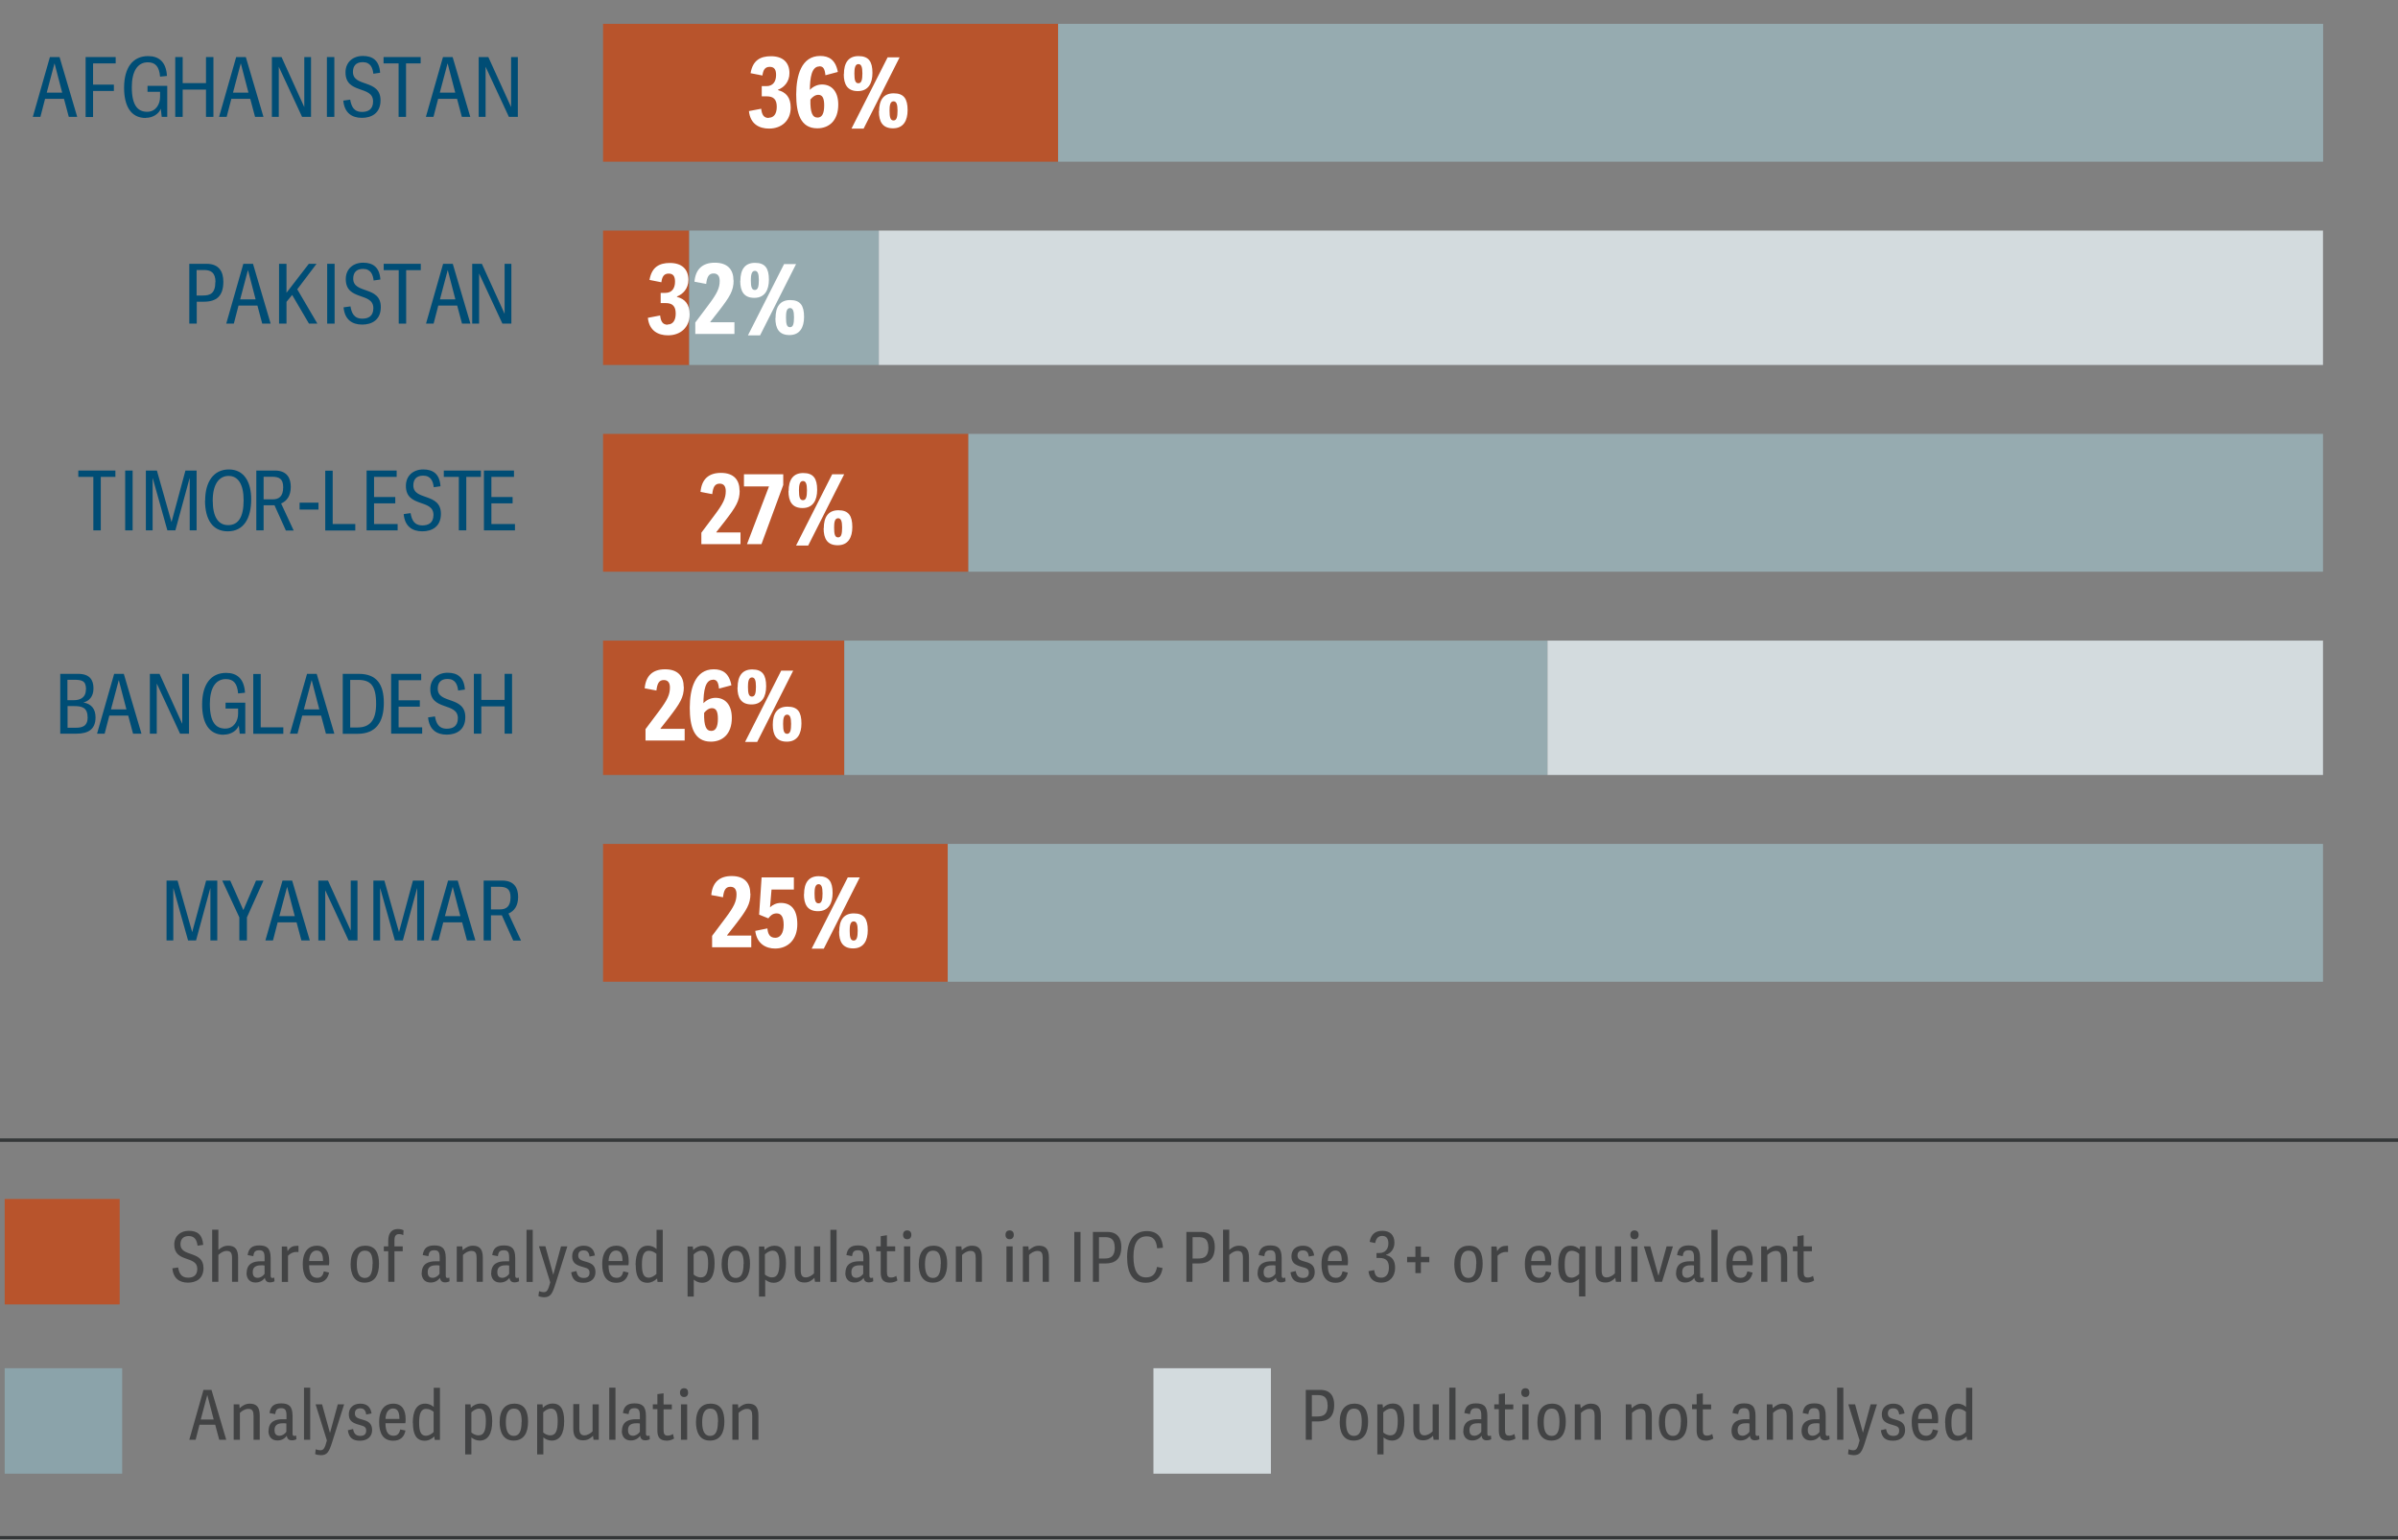 <?xml version="1.0" encoding="UTF-8"?><svg id="Layer_1" data-name="Layer 1" xmlns="http://www.w3.org/2000/svg" xmlns:xlink="http://www.w3.org/1999/xlink" viewBox="0 0 173.93 111.7"><rect x="0" y="0" width="173.93" height="111.7" fill="#808080" stroke="none"/><defs><style>.cls-1, .cls-2 {
        fill: none;
      }

      .cls-3 {
        fill: #96abb0;
      }

      .cls-4 {
        fill: #595a5a;
      }

      .cls-5 {
        fill: #004d75;
      }

      .cls-6 {
        fill: #d3dbde;
      }

      .cls-7 {
        isolation: isolate;
      }

      .cls-8 {
        clip-path: url(#clippath-11);
      }

      .cls-9 {
        clip-path: url(#clippath-10);
      }

      .cls-10 {
        fill: #b8542c;
      }

      .cls-11 {
        clip-path: url(#clippath-1);
      }

      .cls-12 {
        clip-path: url(#clippath-3);
      }

      .cls-13 {
        clip-path: url(#clippath-4);
      }

      .cls-14 {
        clip-path: url(#clippath-2);
      }

      .cls-15 {
        clip-path: url(#clippath-7);
      }

      .cls-16 {
        clip-path: url(#clippath-6);
      }

      .cls-17 {
        clip-path: url(#clippath-9);
      }

      .cls-18 {
        clip-path: url(#clippath-8);
      }

      .cls-19 {
        clip-path: url(#clippath-5);
      }

      .cls-20 {
        fill: #8ba3aa;
      }

      .cls-21 {
        fill: #fff;
      }

      .cls-2 {
        stroke: #343738;
        stroke-width: .25px;
      }

      .cls-22 {
        fill: #424344;
      }

      .cls-23 {
        clip-path: url(#clippath);
      }</style><clipPath id="clippath"><rect class="cls-1" x=".33" y="1.24" width="168.42" height="72.31"/></clipPath><clipPath id="clippath-1"><rect class="cls-1" x="14.24" y="75.73" width="84.5" height="11"/></clipPath><clipPath id="clippath-2"><rect class="cls-1" x="15.99" y="63.23" width="82.5" height="6"/></clipPath><clipPath id="clippath-3"><rect class="cls-1" x="10.99" y="48.48" width="83" height="6"/></clipPath><clipPath id="clippath-4"><rect class="cls-1" x="11.49" y="18.23" width="82.5" height="7.25"/></clipPath><clipPath id="clippath-5"><rect class="cls-1" x=".33" y="1.24" width="168.42" height="72.31"/></clipPath><clipPath id="clippath-6"><rect class="cls-1" x=".33" y="1.24" width="168.42" height="72.31"/></clipPath><clipPath id="clippath-7"><rect class="cls-1" x=".33" y="1.24" width="168.42" height="72.31"/></clipPath><clipPath id="clippath-8"><rect class="cls-1" x=".33" y="1.24" width="168.42" height="72.31"/></clipPath><clipPath id="clippath-9"><rect class="cls-1" x=".33" y="1.24" width="168.42" height="72.31"/></clipPath><clipPath id="clippath-10"><rect class="cls-1" x=".33" y="1.24" width="168.42" height="72.31"/></clipPath><clipPath id="clippath-11"><rect class="cls-1" x=".33" y="1.24" width="168.42" height="72.31"/></clipPath></defs><line class="cls-2" y1="111.57" x2="173.93" y2="111.57"/><line class="cls-2" y1="82.72" x2="173.93" y2="82.72"/><rect class="cls-10" x=".34" y="86.99" width="8.34" height="7.65"/><path class="cls-22" d="M13.09,90.28c0,.95,1.67.42,1.67,1.72,0,.79-.55,1.06-1.13,1.06-.62,0-1.06-.31-1.13-1.04l.42-.06c.07.39.21.74.72.74.35,0,.67-.14.67-.64,0-.99-1.67-.42-1.67-1.76,0-.62.45-1,1.05-1s.99.25,1.05,1.02l-.41.06c-.05-.35-.17-.7-.64-.7-.43,0-.6.26-.6.6h0ZM16.83,93v-1.73c0-.39-.12-.51-.39-.51-.23,0-.43.13-.6.29v1.95h-.45v-3.78h.45v1.47h0c.18-.17.41-.31.71-.31.53,0,.72.3.72.86v1.76h-.45.01ZM17.89,92.37c0-.72.53-.86,1.01-.86h.29v-.28c0-.4-.11-.52-.39-.52-.31,0-.39.14-.43.43l-.41-.08c.07-.48.31-.7.84-.7s.83.18.83.9v1.26c0,.14.02.2.13.2.04,0,.08,0,.13-.03l.02.27c-.09.05-.21.08-.33.08-.21,0-.34-.11-.37-.33-.15.21-.38.34-.67.34-.56,0-.66-.44-.66-.7h0v.02ZM19.19,92.43v-.61s-.11-.02-.18-.02c-.29,0-.68.03-.68.49,0,.23.08.42.36.42.21,0,.4-.14.5-.29h0ZM21.52,90.83c-.25,0-.48.11-.63.28v1.9h-.45v-2.57h.38l.04.34h0c.18-.31.39-.39.67-.39h.12v.45h-.14.01,0ZM21.96,91.72c0-.98.47-1.34,1.02-1.34.66,0,.9.48.9,1.12,0,.1,0,.2-.02.3h-1.44c.01.66.22.91.59.91.3,0,.42-.19.48-.47l.38.09c-.1.47-.38.74-.89.74-.76,0-1.02-.58-1.02-1.35ZM22.97,90.73c-.3,0-.53.25-.55.76h1.01c0-.45-.1-.76-.47-.76,0,0,.01,0,0,0ZM25.43,91.73c0-.93.43-1.35,1.06-1.35.78,0,1,.58,1,1.31s-.25,1.37-1.05,1.37-1.01-.7-1.01-1.34h0ZM27.03,91.7c0-.62-.13-.96-.56-.96-.48,0-.59.47-.59.99,0,.66.19.99.58.99s.56-.34.56-1.02h.01ZM28.94,89.54c-.2,0-.33.1-.33.45v.44h.6v.35h-.6v2.22h-.45v-2.22h-.32v-.35h.32v-.41c0-.57.26-.85.7-.85.19,0,.34.05.41.09l-.02.35c-.09-.04-.18-.07-.31-.07h0ZM30.59,92.37c0-.72.53-.86,1.01-.86h.29v-.28c0-.4-.11-.52-.39-.52-.31,0-.39.14-.43.43l-.41-.08c.07-.48.31-.7.84-.7s.83.18.83.9v1.26c0,.14.02.2.13.2.04,0,.08,0,.13-.03l.02.27c-.09.05-.21.08-.33.08-.21,0-.34-.11-.37-.33-.15.21-.38.34-.67.34-.56,0-.66-.44-.66-.7h.01v.02ZM31.88,92.43v-.61s-.11-.02-.18-.02c-.29,0-.68.03-.68.49,0,.23.08.42.36.42.21,0,.4-.14.5-.29h0ZM33.53,90.43l.03.28h0c.21-.19.44-.33.73-.33.46,0,.73.21.73.86v1.76h-.45v-1.73c0-.32-.07-.51-.37-.51-.26,0-.46.14-.62.29v1.95h-.45v-2.57s.4,0,.4,0ZM35.63,92.37c0-.72.53-.86,1.01-.86h.29v-.28c0-.4-.11-.52-.39-.52-.31,0-.39.14-.43.43l-.41-.08c.07-.48.31-.7.84-.7s.83.18.83.9v1.26c0,.14.02.2.13.2.04,0,.08,0,.13-.03l.02.27c-.09.05-.21.08-.33.08-.21,0-.34-.11-.37-.33-.15.21-.38.34-.67.34-.56,0-.66-.44-.66-.7h0v.02ZM36.93,92.43v-.61s-.11-.02-.18-.02c-.29,0-.68.03-.68.49,0,.23.08.42.36.42.21,0,.4-.14.5-.29h0ZM38.64,89.23v3.78h-.45v-3.78h.45ZM39.56,90.43l.57,2.06h0l.56-2.06h.46l-.88,2.78c-.21.66-.35.91-.81.91-.12,0-.33-.04-.41-.09l.05-.35c.09.03.22.07.34.07.23,0,.32-.14.47-.71l-.82-2.62h.47,0ZM43.15,91.09l-.39.08c-.04-.31-.16-.45-.43-.45-.29,0-.39.16-.39.38,0,.64,1.25.19,1.25,1.2,0,.47-.34.77-.88.77s-.81-.23-.88-.76l.38-.09c.05.28.16.5.53.5.24,0,.42-.1.42-.38,0-.25-.12-.32-.46-.41-.52-.14-.8-.3-.8-.78,0-.51.36-.77.83-.77.5,0,.75.26.82.71h0ZM43.68,91.72c0-.98.47-1.34,1.02-1.34.66,0,.9.48.9,1.12,0,.1,0,.2-.02.3h-1.44c0,.66.22.91.59.91.3,0,.42-.19.48-.47l.38.09c-.1.47-.38.74-.89.74-.76,0-1.02-.58-1.02-1.35ZM44.69,90.73c-.3,0-.53.25-.55.76h1.01c0-.45-.1-.76-.47-.76h.01ZM46.1,91.78c0-.89.3-1.4.89-1.4.31,0,.5.13.63.24v-1.39h.45v3.78h-.38l-.03-.25h0c-.19.18-.43.31-.69.31-.64,0-.86-.5-.86-1.29h0ZM47.61,92.43v-1.46c-.15-.12-.32-.22-.54-.22-.42,0-.51.43-.51,1.01,0,.68.15.94.5.94.19,0,.4-.13.55-.27h0ZM50.25,90.43l.03.26c.2-.2.45-.31.71-.31.56,0,.84.4.84,1.28,0,.93-.32,1.41-.91,1.41-.25,0-.45-.11-.6-.23v1.23h-.45v-3.63h.39,0ZM50.83,92.68c.4,0,.53-.36.53-1.04,0-.57-.12-.9-.49-.9-.24,0-.44.16-.56.27v1.46c.09.08.27.21.52.21h0ZM52.34,91.73c0-.93.43-1.35,1.06-1.35.78,0,1,.58,1,1.31s-.25,1.37-1.05,1.37-1.01-.7-1.01-1.34h0ZM53.94,91.7c0-.62-.13-.96-.56-.96-.48,0-.59.47-.59.99,0,.66.19.99.58.99s.56-.34.56-1.02h0ZM55.43,90.43l.03.26c.2-.2.45-.31.71-.31.56,0,.84.4.84,1.28,0,.93-.32,1.41-.91,1.41-.25,0-.45-.11-.6-.23v1.23h-.45v-3.63h.39,0ZM56,92.68c.4,0,.53-.36.53-1.04,0-.57-.12-.9-.49-.9-.24,0-.44.16-.56.27v1.46c.09.08.27.21.52.21h0ZM58.08,90.43v1.76c0,.35.12.49.36.49s.46-.15.6-.29v-1.96h.45v2.57h-.38l-.04-.29h0c-.19.19-.38.34-.72.34-.5,0-.71-.28-.71-.85v-1.78h.45,0ZM60.68,89.23v3.78h-.45v-3.78h.45ZM61.32,92.37c0-.72.53-.86,1.01-.86h.29v-.28c0-.4-.11-.52-.39-.52-.31,0-.39.14-.43.43l-.41-.08c.07-.48.31-.7.84-.7s.83.18.83.9v1.26c0,.14.02.2.13.2.04,0,.08,0,.13-.03l.02.27c-.09.05-.21.08-.33.08-.21,0-.34-.11-.37-.33-.15.21-.38.34-.67.34-.56,0-.66-.44-.66-.7h0v.02ZM62.61,92.43v-.61s-.11-.02-.18-.02c-.29,0-.68.03-.68.49,0,.23.08.42.36.42.21,0,.4-.14.5-.29h0ZM64.53,93.06c-.44,0-.65-.22-.65-.73v-1.55h-.33v-.35h.33v-.74l.45-.07v.81h.6v.35h-.6v1.5c0,.27.06.41.3.41.15,0,.29-.05.38-.12l.08.33c-.11.09-.33.16-.56.16ZM65.5,89.59c0-.2.11-.32.3-.32s.3.12.3.32-.11.32-.3.32-.3-.12-.3-.32ZM66.02,90.43v2.57h-.45v-2.57h.45ZM66.64,91.73c0-.93.43-1.35,1.06-1.35.78,0,1,.58,1,1.31s-.25,1.37-1.05,1.37-1.01-.7-1.01-1.34h0ZM68.24,91.7c0-.62-.13-.96-.56-.96-.48,0-.59.47-.59.99,0,.66.19.99.58.99s.56-.34.56-1.02h0ZM69.73,90.43l.03.28h0c.21-.19.44-.33.73-.33.46,0,.73.21.73.86v1.76h-.45v-1.73c0-.32-.07-.51-.37-.51-.26,0-.46.14-.62.29v1.95h-.45v-2.57s.4,0,.4,0ZM72.93,89.59c0-.2.11-.32.3-.32s.3.12.3.32-.11.32-.3.32-.3-.12-.3-.32ZM73.45,90.43v2.57h-.45v-2.57h.45ZM74.59,90.43l.03.28h0c.21-.19.44-.33.73-.33.46,0,.73.21.73.86v1.76h-.45v-1.73c0-.32-.07-.51-.37-.51-.26,0-.46.14-.62.29v1.95h-.45v-2.57s.4,0,.4,0ZM77.92,93v-3.62h.45v3.62h-.45ZM79.27,93v-3.62h1.04c.78,0,1.02.51,1.02,1.08,0,.88-.43,1.21-1.18,1.21h-.44v1.33h-.45.01ZM80.85,90.49c0-.58-.29-.73-.69-.73h-.45v1.55h.4c.42,0,.75-.12.75-.82h-.01ZM81.75,91.2c0-1.36.65-1.88,1.43-1.88.92,0,1.14.65,1.17,1.21l-.42.04c-.06-.57-.27-.87-.75-.87-.6,0-.97.43-.97,1.47s.32,1.51.91,1.51c.47,0,.71-.25.8-.76l.4.08c-.11.8-.68,1.07-1.22,1.07-.97,0-1.35-.73-1.35-1.87h0ZM86.05,93v-3.62h1.04c.78,0,1.02.51,1.02,1.08,0,.88-.43,1.21-1.18,1.21h-.44v1.33h-.45.01ZM87.64,90.49c0-.58-.29-.73-.69-.73h-.45v1.55h.4c.42,0,.75-.12.75-.82h-.01ZM90.15,93v-1.73c0-.39-.12-.51-.39-.51-.23,0-.43.13-.6.29v1.95h-.45v-3.78h.45v1.47h0c.18-.17.41-.31.71-.31.53,0,.72.3.72.86v1.76h-.45,0ZM91.22,92.37c0-.72.53-.86,1.01-.86h.29v-.28c0-.4-.11-.52-.39-.52-.31,0-.39.14-.43.43l-.41-.08c.07-.48.31-.7.84-.7s.83.18.83.9v1.26c0,.14.02.2.13.2.04,0,.08,0,.13-.03l.02.27c-.09.05-.21.08-.33.08-.21,0-.34-.11-.37-.33-.15.21-.38.34-.67.34-.56,0-.66-.44-.66-.7h0v.02ZM92.51,92.43v-.61s-.11-.02-.18-.02c-.29,0-.68.03-.68.49,0,.23.08.42.36.42.21,0,.4-.14.5-.29h0ZM95.32,91.09l-.39.08c-.04-.31-.16-.45-.43-.45-.29,0-.39.16-.39.38,0,.64,1.25.19,1.25,1.2,0,.47-.34.77-.88.77s-.81-.23-.88-.76l.38-.09c.05.28.16.5.53.5.24,0,.42-.1.42-.38,0-.25-.12-.32-.46-.41-.52-.14-.8-.3-.8-.78,0-.51.36-.77.83-.77.5,0,.75.26.82.71h0ZM95.85,91.72c0-.98.47-1.34,1.02-1.34.66,0,.9.48.9,1.12,0,.1,0,.2-.02.3h-1.44c0,.66.22.91.59.91.3,0,.42-.19.48-.47l.38.09c-.1.47-.38.74-.89.74-.76,0-1.02-.58-1.02-1.35h0ZM96.86,90.73c-.3,0-.53.25-.55.76h1.01c0-.45-.1-.76-.47-.76h.01ZM100.19,92.7c.3,0,.55-.22.55-.73s-.24-.7-.68-.7h-.22v-.36h.21c.41,0,.65-.28.65-.69,0-.32-.11-.55-.45-.55s-.46.27-.51.52l-.4-.09c.11-.6.46-.8.93-.8.53,0,.87.29.87.86,0,.48-.28.78-.61.88v.02c.4.09.66.36.66.92,0,.65-.4,1.08-1,1.08-.49,0-.87-.23-.93-.83l.41-.08c.05.32.13.55.52.55h0ZM102.66,91.58h-.6v-.39h.6v-.75h.4v.75h.61v.39h-.61v.79h-.4v-.79ZM105.48,91.73c0-.93.43-1.35,1.06-1.35.78,0,1,.58,1,1.31s-.25,1.37-1.05,1.37-1.01-.7-1.01-1.34h0ZM107.08,91.7c0-.62-.13-.96-.56-.96-.48,0-.59.47-.59.99,0,.66.19.99.58.99s.56-.34.56-1.02h0ZM109.25,90.83c-.25,0-.48.11-.63.28v1.9h-.45v-2.57h.38l.04.34h0c.18-.31.39-.39.67-.39h.12v.45h-.14.01,0ZM110.6,91.72c0-.98.47-1.34,1.02-1.34.66,0,.9.48.9,1.12,0,.1,0,.2-.02.3h-1.44c0,.66.22.91.59.91.3,0,.42-.19.48-.47l.38.09c-.1.47-.38.74-.89.74-.76,0-1.02-.58-1.02-1.35h0ZM111.61,90.73c-.3,0-.53.25-.55.76h1.01c0-.45-.1-.76-.47-.76h.01ZM114.53,94.07v-1.28c-.17.16-.38.28-.66.28-.72,0-.85-.65-.85-1.31,0-.79.25-1.38.88-1.38.31,0,.5.11.66.26l.05-.21h.38v3.63h-.46ZM114,90.75c-.43,0-.51.46-.51,1.01,0,.59.1.94.5.94.22,0,.43-.15.55-.27v-1.46c-.11-.09-.27-.22-.54-.22h0ZM116.17,90.43v1.76c0,.35.12.49.36.49s.46-.15.6-.29v-1.96h.45v2.57h-.38l-.04-.29h0c-.19.19-.38.34-.72.34-.5,0-.71-.28-.71-.85v-1.78h.45,0ZM118.25,89.59c0-.2.11-.32.3-.32s.3.12.3.32-.11.32-.3.32-.3-.12-.3-.32ZM118.77,90.43v2.57h-.45v-2.57h.45ZM119.7,90.43l.58,2.1h.02l.58-2.1h.46l-.79,2.57h-.51l-.81-2.57h.48-.01ZM121.57,92.37c0-.72.53-.86,1.01-.86h.29v-.28c0-.4-.11-.52-.39-.52-.31,0-.39.14-.43.43l-.41-.08c.07-.48.31-.7.84-.7s.83.18.83.9v1.26c0,.14.02.2.13.2.04,0,.08,0,.13-.03l.02.27c-.09.05-.21.08-.33.08-.21,0-.34-.11-.37-.33-.15.21-.38.34-.67.34-.56,0-.66-.44-.66-.7h0v.02ZM122.87,92.43v-.61s-.11-.02-.18-.02c-.29,0-.68.03-.68.49,0,.23.08.42.36.42.21,0,.4-.14.5-.29h0ZM124.58,89.23v3.78h-.45v-3.78h.45ZM125.21,91.72c0-.98.47-1.34,1.02-1.34.66,0,.9.48.9,1.12,0,.1,0,.2-.02.3h-1.44c0,.66.22.91.59.91.3,0,.42-.19.48-.47l.38.09c-.1.47-.38.74-.89.74-.76,0-1.02-.58-1.02-1.35h0ZM126.22,90.73c-.3,0-.53.25-.55.76h1.01c0-.45-.1-.76-.47-.76h.01ZM128.14,90.43l.03.28h0c.21-.19.44-.33.73-.33.46,0,.73.21.73.86v1.76h-.45v-1.73c0-.32-.07-.51-.37-.51-.26,0-.46.14-.62.29v1.95h-.45v-2.57s.4,0,.4,0ZM131.02,93.06c-.44,0-.65-.22-.65-.73v-1.55h-.33v-.35h.33v-.74l.45-.07v.81h.6v.35h-.6v1.5c0,.27.06.41.3.41.15,0,.29-.05.38-.12l.08.33c-.11.09-.33.16-.56.16h0Z"/><g class="cls-7"><g class="cls-7"><path class="cls-22" d="M94.71,104.46v-3.62h1.04c.78,0,1.02.5,1.02,1.08,0,.88-.42,1.21-1.18,1.21h-.44v1.33h-.45.01ZM96.29,101.95c0-.58-.29-.73-.69-.73h-.45v1.55h.4c.42,0,.75-.12.75-.82h-.01Z"/></g><g class="cls-7"><path class="cls-22" d="M97.17,103.19c0-.93.43-1.35,1.06-1.35.78,0,1,.58,1,1.31s-.25,1.37-1.05,1.37-1.01-.7-1.01-1.34h0ZM98.77,103.16c0-.62-.13-.96-.56-.96-.48,0-.58.47-.58.99,0,.66.18.99.58.99s.56-.34.56-1.02Z"/><path class="cls-22" d="M100.28,101.89l.03.25c.2-.2.45-.31.71-.31.56,0,.84.4.84,1.28,0,.93-.32,1.41-.91,1.41-.25,0-.45-.11-.6-.23v1.23h-.45v-3.63h.39,0ZM100.85,104.14c.4,0,.53-.36.53-1.04,0-.57-.11-.9-.49-.9-.24,0-.44.16-.56.27v1.46c.09.08.27.21.52.21h0Z"/><path class="cls-22" d="M102.95,101.89v1.76c0,.34.12.49.36.49s.46-.15.6-.29v-1.96h.45v2.57h-.38l-.04-.29h0c-.19.19-.38.33-.72.33-.5,0-.71-.28-.71-.85v-1.78h.45v.02Z"/><path class="cls-22" d="M105.57,100.68v3.78h-.45v-3.78h.45Z"/></g><g class="cls-7"><path class="cls-22" d="M106.14,103.83c0-.72.53-.86,1.01-.86h.29v-.28c0-.4-.11-.52-.39-.52-.31,0-.39.14-.43.43l-.41-.08c.07-.48.31-.7.84-.7s.83.18.83.9v1.26c0,.14.02.2.13.2.04,0,.08,0,.13-.03l.02.27c-.08.05-.21.08-.33.08-.21,0-.34-.1-.37-.33-.15.21-.38.34-.67.34-.56,0-.66-.44-.66-.7v.02ZM107.44,103.89v-.61s-.11-.02-.18-.02c-.29,0-.68.03-.68.49,0,.23.08.42.36.42.21,0,.4-.14.5-.29h0Z"/></g><g class="cls-7"><path class="cls-22" d="M109.36,104.52c-.44,0-.65-.22-.65-.73v-1.55h-.33v-.35h.33v-.74l.45-.06v.81h.6v.35h-.6v1.5c0,.27.06.41.3.41.14,0,.29-.05.38-.12l.08.33c-.11.08-.33.16-.56.16h0Z"/><path class="cls-22" d="M110.34,101.04c0-.2.11-.32.3-.32s.29.12.29.32-.11.32-.29.32-.3-.12-.3-.32ZM110.87,101.89v2.57h-.45v-2.57h.45Z"/><path class="cls-22" d="M111.51,103.19c0-.93.43-1.35,1.06-1.35.78,0,1,.58,1,1.31s-.25,1.37-1.05,1.37-1.01-.7-1.01-1.34h0ZM113.11,103.16c0-.62-.13-.96-.56-.96-.48,0-.58.47-.58.99,0,.66.18.99.58.99s.56-.34.56-1.02Z"/><path class="cls-22" d="M114.62,101.89l.03.28h0c.21-.19.44-.33.73-.33.46,0,.73.21.73.86v1.76h-.45v-1.73c0-.32-.07-.51-.37-.51-.26,0-.46.14-.62.29v1.95h-.45v-2.57h.4Z"/><path class="cls-22" d="M118.32,101.89l.03.28h0c.21-.19.44-.33.73-.33.46,0,.73.21.73.86v1.76h-.45v-1.73c0-.32-.07-.51-.37-.51-.26,0-.46.14-.62.29v1.95h-.45v-2.57h.4Z"/></g><g class="cls-7"><path class="cls-22" d="M120.32,103.19c0-.93.43-1.35,1.06-1.35.78,0,1,.58,1,1.31s-.25,1.37-1.05,1.37-1.01-.7-1.01-1.34h0ZM121.92,103.16c0-.62-.13-.96-.56-.96-.48,0-.59.47-.59.99,0,.66.19.99.58.99s.56-.34.56-1.02h0Z"/></g><g class="cls-7"><path class="cls-22" d="M123.71,104.52c-.44,0-.65-.22-.65-.73v-1.55h-.33v-.35h.33v-.74l.45-.06v.81h.6v.35h-.6v1.5c0,.27.05.41.3.41.15,0,.29-.05.38-.12l.08.33c-.11.08-.33.16-.56.16h0Z"/></g><g class="cls-7"><path class="cls-22" d="M125.59,103.83c0-.72.53-.86,1.01-.86h.29v-.28c0-.4-.11-.52-.39-.52-.31,0-.39.14-.43.43l-.41-.08c.07-.48.31-.7.84-.7s.83.18.83.9v1.26c0,.14.02.2.13.2.04,0,.08,0,.13-.03l.02.27c-.08.05-.21.08-.32.08-.21,0-.34-.1-.37-.33-.15.21-.38.34-.67.34-.56,0-.66-.44-.66-.7v.02ZM126.89,103.89v-.61s-.11-.02-.18-.02c-.29,0-.68.03-.68.49,0,.23.08.42.36.42.21,0,.4-.14.5-.29h0Z"/><path class="cls-22" d="M128.55,101.89l.03.28h0c.21-.19.44-.33.73-.33.46,0,.73.21.73.86v1.76h-.45v-1.73c0-.32-.07-.51-.37-.51-.26,0-.46.14-.62.29v1.95h-.45v-2.57h.4Z"/><path class="cls-22" d="M130.67,103.83c0-.72.53-.86,1.01-.86h.29v-.28c0-.4-.11-.52-.39-.52-.3,0-.38.14-.42.43l-.41-.08c.07-.48.3-.7.84-.7s.83.18.83.9v1.26c0,.14.02.2.13.2.04,0,.07,0,.13-.03l.02.27c-.09.05-.21.08-.33.08-.21,0-.34-.1-.37-.33-.15.21-.38.34-.67.34-.56,0-.66-.44-.66-.7v.02ZM131.97,103.89v-.61s-.11-.02-.17-.02c-.29,0-.68.03-.68.49,0,.23.08.42.36.42.21,0,.4-.14.5-.29h-.01Z"/><path class="cls-22" d="M133.7,100.68v3.78h-.45v-3.78h.45Z"/></g><g class="cls-7"><path class="cls-22" d="M134.55,101.89l.57,2.06h0l.56-2.06h.46l-.88,2.78c-.21.66-.34.91-.81.91-.12,0-.33-.04-.41-.08l.04-.35c.08.03.21.07.34.07.23,0,.32-.14.46-.71l-.82-2.62h.49Z"/></g><g class="cls-7"><path class="cls-22" d="M138.14,102.55l-.39.08c-.04-.3-.16-.45-.43-.45-.29,0-.39.16-.39.38,0,.64,1.25.19,1.25,1.2,0,.47-.33.77-.88.77s-.81-.23-.88-.76l.38-.09c.05.28.16.5.53.5.24,0,.42-.1.42-.38,0-.25-.12-.32-.46-.41-.52-.14-.8-.29-.8-.78s.36-.77.83-.77c.5,0,.75.26.82.71h0Z"/></g><g class="cls-7"><path class="cls-22" d="M138.66,103.18c0-.98.47-1.34,1.02-1.34.66,0,.9.48.9,1.12,0,.1,0,.2-.02.3h-1.44c0,.66.22.91.59.91.29,0,.42-.18.48-.46l.38.08c-.09.47-.38.74-.89.74-.76,0-1.02-.58-1.02-1.35h0ZM139.67,102.19c-.3,0-.53.25-.55.76h1.01c0-.45-.1-.76-.47-.76h.01Z"/></g><g class="cls-7"><path class="cls-22" d="M141.08,103.24c0-.89.29-1.4.89-1.4.31,0,.5.13.63.24v-1.39h.45v3.78h-.38l-.03-.25h0c-.18.18-.42.31-.69.31-.64,0-.86-.5-.86-1.29h0ZM142.59,103.89v-1.46c-.15-.12-.32-.21-.54-.21-.42,0-.51.43-.51,1.01,0,.68.15.94.5.94.19,0,.4-.12.55-.27h0Z"/></g></g><rect class="cls-6" x="83.66" y="99.27" width="8.52" height="7.65"/><rect class="cls-20" x=".34" y="99.27" width="8.52" height="7.65"/><g class="cls-7"><g class="cls-7"><path class="cls-22" d="M16.4,104.46h-.5l-.29-1.09h-1.14l-.28,1.09h-.46l1.03-3.62h.58l1.07,3.62h-.01ZM15.03,101.23l-.47,1.76h.94l-.46-1.76h0Z"/><path class="cls-22" d="M17.36,101.89l.02.28h0c.21-.19.44-.33.73-.33.46,0,.73.21.73.86v1.76h-.45v-1.73c0-.32-.07-.51-.37-.51-.26,0-.46.14-.62.29v1.95h-.45v-2.57h.41Z"/><path class="cls-22" d="M19.48,103.83c0-.72.53-.86,1.01-.86h.29v-.28c0-.4-.11-.52-.39-.52-.31,0-.39.14-.43.43l-.41-.08c.07-.48.31-.7.84-.7s.83.18.83.9v1.26c0,.14.02.2.13.2.04,0,.07,0,.13-.03l.02.27c-.08.05-.21.08-.33.08-.21,0-.34-.1-.37-.33-.15.21-.38.34-.67.34-.56,0-.66-.44-.66-.7v.02ZM20.77,103.89v-.61s-.11-.02-.18-.02c-.29,0-.68.03-.68.49,0,.23.08.42.36.42.21,0,.4-.14.5-.29h0Z"/><path class="cls-22" d="M22.5,100.68v3.78h-.45v-3.78h.45Z"/></g><g class="cls-7"><path class="cls-22" d="M23.36,101.89l.57,2.06h.01l.56-2.06h.46l-.88,2.78c-.21.66-.35.91-.81.91-.12,0-.33-.04-.41-.08l.04-.35c.08.03.21.07.34.07.23,0,.32-.14.47-.71l-.82-2.62h.47Z"/></g><g class="cls-7"><path class="cls-22" d="M26.95,102.55l-.39.08c-.04-.3-.16-.45-.43-.45-.29,0-.39.16-.39.38,0,.64,1.25.19,1.25,1.2,0,.47-.34.77-.88.77s-.81-.23-.88-.76l.38-.09c.05.28.16.5.53.5.24,0,.42-.1.42-.38,0-.25-.12-.32-.46-.41-.52-.14-.8-.29-.8-.78s.36-.77.83-.77c.5,0,.75.26.82.71h0Z"/><path class="cls-22" d="M27.5,103.18c0-.98.47-1.34,1.02-1.34.66,0,.9.48.9,1.12,0,.1,0,.2-.02.3h-1.44c0,.66.22.91.59.91.29,0,.42-.18.48-.46l.38.08c-.09.47-.38.74-.89.74-.76,0-1.02-.58-1.02-1.35ZM28.51,102.19c-.3,0-.53.25-.55.76h1.01c0-.45-.1-.76-.47-.76h0Z"/><path class="cls-22" d="M29.94,103.24c0-.89.29-1.4.89-1.4.31,0,.5.13.63.24v-1.39h.45v3.78h-.38l-.03-.25h0c-.18.18-.42.31-.69.31-.64,0-.86-.5-.86-1.29h0ZM31.45,103.89v-1.46c-.15-.12-.32-.21-.54-.21-.42,0-.51.43-.51,1.01,0,.68.15.94.5.94.19,0,.4-.12.55-.27h0Z"/><path class="cls-22" d="M34.13,101.89l.02.25c.2-.2.45-.31.71-.31.56,0,.84.4.84,1.28,0,.93-.32,1.41-.91,1.41-.25,0-.45-.11-.6-.23v1.23h-.45v-3.63h.39ZM34.71,104.14c.4,0,.53-.36.53-1.04,0-.57-.12-.9-.49-.9-.24,0-.44.16-.56.27v1.46c.09.08.27.21.52.21h0Z"/><path class="cls-22" d="M36.24,103.19c0-.93.43-1.35,1.06-1.35.78,0,1,.58,1,1.31s-.25,1.37-1.05,1.37-1.01-.7-1.01-1.34h0ZM37.84,103.16c0-.62-.13-.96-.56-.96-.48,0-.59.47-.59.99,0,.66.19.99.58.99s.56-.34.56-1.02h0Z"/><path class="cls-22" d="M39.35,101.89l.02.25c.2-.2.45-.31.71-.31.56,0,.84.4.84,1.28,0,.93-.32,1.41-.91,1.41-.25,0-.45-.11-.6-.23v1.23h-.45v-3.63h.39ZM39.92,104.14c.4,0,.53-.36.53-1.04,0-.57-.12-.9-.49-.9-.24,0-.44.16-.56.27v1.46c.09.08.27.21.52.21h0Z"/><path class="cls-22" d="M42.02,101.89v1.76c0,.34.12.49.36.49s.46-.15.6-.29v-1.96h.45v2.57h-.38l-.04-.29h0c-.18.19-.38.33-.72.33-.5,0-.71-.28-.71-.85v-1.78h.45v.02Z"/><path class="cls-22" d="M44.64,100.68v3.78h-.45v-3.78h.45Z"/></g><g class="cls-7"><path class="cls-22" d="M45.11,103.83c0-.72.53-.86,1.01-.86h.29v-.28c0-.4-.11-.52-.39-.52-.31,0-.39.14-.43.43l-.41-.08c.07-.48.31-.7.84-.7s.83.18.83.9v1.26c0,.14.02.2.13.2.04,0,.07,0,.13-.03l.02.27c-.08.05-.21.08-.33.08-.21,0-.34-.1-.37-.33-.15.21-.38.34-.67.34-.56,0-.66-.44-.66-.7v.02ZM46.41,103.89v-.61s-.11-.02-.18-.02c-.29,0-.68.03-.68.49,0,.23.08.42.36.42.21,0,.4-.14.5-.29h0Z"/></g><g class="cls-7"><path class="cls-22" d="M48.33,104.52c-.44,0-.65-.22-.65-.73v-1.55h-.33v-.35h.33v-.74l.45-.06v.81h.6v.35h-.6v1.5c0,.27.06.41.3.41.15,0,.29-.05.38-.12l.08.33c-.11.08-.33.16-.56.16h0Z"/><path class="cls-22" d="M49.32,101.04c0-.2.11-.32.3-.32s.29.12.29.32-.11.32-.29.32-.3-.12-.3-.32ZM49.84,101.89v2.57h-.45v-2.57h.45Z"/><path class="cls-22" d="M50.48,103.19c0-.93.43-1.35,1.06-1.35.78,0,1,.58,1,1.31s-.25,1.37-1.05,1.37-1.01-.7-1.01-1.34h0ZM52.08,103.16c0-.62-.13-.96-.56-.96-.48,0-.59.47-.59.99,0,.66.19.99.58.99s.56-.34.56-1.02h0Z"/></g><g class="cls-7"><path class="cls-22" d="M53.53,101.89l.02.28h0c.21-.19.44-.33.73-.33.46,0,.73.21.73.86v1.76h-.45v-1.73c0-.32-.07-.51-.37-.51-.26,0-.46.14-.62.29v1.95h-.45v-2.57h.41Z"/></g></g><path class="cls-10" d="M43.74,71.23h25v-10h-25s0,10,0,10ZM43.74,56.23h17.5v-9.75h-17.5v9.75ZM43.74,41.48h26.5v-10h-26.5s0,10,0,10ZM43.74,26.48h6.25v-9.75h-6.25v9.75ZM43.74,11.73h33V1.73h-33s0,10,0,10Z"/><path class="cls-3" d="M68.74,71.23h99.75v-10h-99.75s0,10,0,10ZM61.24,56.23h51v-9.75h-51s0,9.75,0,9.75ZM70.24,41.48h98.25v-10h-98.25s0,10,0,10ZM49.99,26.48h13.75v-9.75h-13.75v9.75ZM76.75,11.73h91.75V1.73h-91.75v10Z"/><path class="cls-6" d="M112.24,56.23h56.25v-9.75h-56.25s0,9.75,0,9.75ZM63.74,26.48h104.75v-9.75H63.74v9.75Z"/><g class="cls-23"><g class="cls-11"><g class="cls-7"><g class="cls-7"><path class="cls-21" d="M53.5,79.85c0,.74-.27,1.17-1.07,2.21l-.62.79v.03h1.75v.85h-2.84v-.83l.96-1.28c.64-.85.81-1.23.81-1.74,0-.34-.14-.54-.44-.54-.36,0-.48.26-.54.76l-.85-.16c.08-.92.59-1.38,1.48-1.38.95,0,1.35.53,1.35,1.28h0Z"/><path class="cls-21" d="M55.7,82.59h-1.96v-.72l1.67-3.21h1.23v3.1h.48v.83h-.48v1.14h-.95v-1.14h.01ZM55.7,79.54l-1.08,2.23h1.08v-2.23Z"/><path class="cls-21" d="M57.46,79.88c0-.81.32-1.31,1.06-1.31s1.01.4,1.01,1.22c0,.74-.29,1.32-1.06,1.32s-1.02-.5-1.02-1.23h.01ZM60.62,78.66h.88l-2.61,5.17h-.88l2.62-5.17h0ZM58.8,79.82c0-.46-.08-.67-.29-.67-.25,0-.29.34-.29.68,0,.48.06.71.29.71s.29-.26.29-.72ZM60.01,82.58c0-.81.32-1.31,1.06-1.31s1.01.4,1.01,1.22c0,.74-.29,1.32-1.06,1.32s-1.02-.5-1.02-1.23h.01ZM61.35,82.52c0-.45-.08-.67-.29-.67-.26,0-.29.34-.29.68,0,.48.06.71.29.71s.29-.26.29-.72Z"/></g></g></g></g><g class="cls-14"><g class="cls-7"><g class="cls-7"><path class="cls-21" d="M54.43,64.85c0,.74-.27,1.17-1.07,2.21l-.62.79v.03h1.75v.85h-2.84v-.83l.96-1.28c.64-.85.81-1.23.81-1.74,0-.34-.14-.54-.44-.54-.36,0-.48.26-.54.76l-.85-.16c.08-.92.59-1.38,1.48-1.38.95,0,1.35.53,1.35,1.28h0Z"/><path class="cls-21" d="M57.58,63.66v.88h-1.62l-.11,1.29c.18-.18.47-.32.78-.32.71,0,1.2.43,1.2,1.55s-.69,1.76-1.61,1.76c-.64,0-1.32-.32-1.44-1.28l.88-.18c.04.41.17.68.58.68.33,0,.6-.3.6-.94s-.22-.83-.51-.83-.46.17-.6.36l-.67-.27.18-2.7s2.34,0,2.34,0Z"/><path class="cls-21" d="M58.32,64.88c0-.81.32-1.31,1.06-1.31s1.01.4,1.01,1.22c0,.74-.29,1.32-1.06,1.32s-1.02-.5-1.02-1.23h.01ZM61.48,63.66h.88l-2.61,5.17h-.88l2.62-5.17h0ZM59.66,64.82c0-.46-.08-.67-.29-.67-.25,0-.29.34-.29.68,0,.48.06.71.29.71s.29-.26.29-.72ZM60.87,67.58c0-.81.32-1.31,1.06-1.31s1.01.4,1.01,1.22c0,.74-.29,1.32-1.06,1.32s-1.02-.5-1.02-1.23h.01ZM62.21,67.52c0-.45-.08-.67-.29-.67-.26,0-.29.34-.29.68,0,.48.06.71.29.71s.29-.26.29-.72Z"/></g></g></g><g class="cls-12"><g class="cls-7"><g class="cls-7"><path class="cls-21" d="M49.6,49.85c0,.74-.27,1.17-1.07,2.21l-.62.79v.03h1.75v.85h-2.84v-.83l.96-1.28c.64-.85.81-1.23.81-1.74,0-.34-.14-.54-.44-.54-.36,0-.48.26-.54.76l-.85-.16c.08-.92.59-1.38,1.48-1.38.95,0,1.35.53,1.35,1.28h0Z"/><path class="cls-21" d="M51.71,49.32c-.57,0-.68.84-.69,1.7.21-.22.52-.39.88-.39.67,0,1.18.47,1.18,1.46,0,1.15-.66,1.72-1.52,1.72-1.23,0-1.53-1.11-1.53-2.46s.37-2.79,1.74-2.79c.62,0,1.11.26,1.28,1.16l-.9.24c-.05-.48-.16-.65-.45-.65h0ZM51.59,53.03c.32,0,.48-.29.48-.88,0-.52-.12-.77-.43-.77-.22,0-.42.15-.57.34-.02.96.15,1.31.52,1.31Z"/><path class="cls-21" d="M53.5,49.88c0-.81.32-1.31,1.06-1.31s1.01.4,1.01,1.22c0,.74-.29,1.32-1.06,1.32s-1.02-.5-1.02-1.23h.01ZM56.65,48.66h.88l-2.61,5.17h-.88l2.62-5.17h0ZM54.83,49.82c0-.46-.08-.67-.29-.67-.25,0-.29.34-.29.68,0,.48.06.71.29.71s.29-.26.29-.72ZM56.05,52.58c0-.81.32-1.31,1.07-1.31s1.01.4,1.01,1.22c0,.74-.29,1.32-1.06,1.32s-1.02-.5-1.02-1.23ZM57.38,52.52c0-.45-.08-.67-.29-.67-.26,0-.29.34-.29.68,0,.48.06.71.29.71s.29-.26.29-.72Z"/></g></g></g><g class="cls-7"><g class="cls-7"><path class="cls-21" d="M53.65,35.6c0,.74-.27,1.17-1.07,2.21l-.62.79v.03h1.75v.85h-2.84v-.83l.96-1.28c.64-.85.81-1.23.81-1.74,0-.34-.14-.54-.44-.54-.36,0-.48.26-.54.76l-.85-.16c.08-.92.59-1.38,1.48-1.38.95,0,1.35.53,1.35,1.28h0Z"/><path class="cls-21" d="M55.78,35.29h-1.82v-.88h2.85v.78l-1.58,4.29h-1.05l1.6-4.2h0Z"/><path class="cls-21" d="M57.2,35.63c0-.81.32-1.31,1.06-1.31s1.01.4,1.01,1.22c0,.74-.29,1.32-1.06,1.32s-1.02-.5-1.02-1.23h.01ZM60.35,34.41h.88l-2.61,5.17h-.88l2.62-5.17h0ZM58.53,35.57c0-.46-.08-.67-.29-.67-.25,0-.29.34-.29.68,0,.48.06.71.29.71s.29-.26.29-.72ZM59.75,38.33c0-.81.32-1.31,1.06-1.31s1.01.4,1.01,1.22c0,.74-.29,1.32-1.06,1.32s-1.02-.5-1.02-1.23h.01ZM61.08,38.27c0-.45-.08-.67-.29-.67-.26,0-.29.34-.29.68,0,.48.06.71.29.71s.29-.26.29-.72Z"/></g></g><g class="cls-13"><g class="cls-7"><g class="cls-7"><path class="cls-21" d="M48.44,23.54c.33,0,.57-.25.57-.79s-.24-.76-.73-.76h-.36v-.74h.34c.48,0,.7-.34.7-.81,0-.35-.1-.59-.46-.59s-.48.25-.53.63l-.86-.17c.16-.95.73-1.23,1.48-1.23.84,0,1.34.43,1.34,1.23,0,.63-.4,1.04-.83,1.2v.03c.58.15.92.53.92,1.27,0,.94-.66,1.52-1.57,1.52-.7,0-1.36-.32-1.46-1.27l.89-.17c.05.43.18.67.55.67v-.02Z"/><path class="cls-21" d="M53.21,20.35c0,.74-.27,1.17-1.07,2.21l-.62.79v.03h1.75v.85h-2.84v-.83l.96-1.28c.64-.85.81-1.23.81-1.74,0-.34-.14-.54-.44-.54-.36,0-.48.26-.54.76l-.85-.16c.08-.92.59-1.38,1.48-1.38.95,0,1.35.53,1.35,1.28h0Z"/><path class="cls-21" d="M53.7,20.38c0-.81.32-1.31,1.06-1.31s1.01.4,1.01,1.22c0,.74-.29,1.32-1.06,1.32s-1.02-.5-1.02-1.23h.01ZM56.86,19.16h.88l-2.61,5.17h-.88l2.62-5.17h0ZM55.04,20.32c0-.46-.08-.67-.29-.67-.25,0-.29.34-.29.68,0,.48.06.71.29.71s.29-.26.29-.72ZM56.25,23.08c0-.81.32-1.31,1.06-1.31s1.01.4,1.01,1.22c0,.74-.29,1.32-1.06,1.32s-1.02-.5-1.02-1.23h.01ZM57.59,23.02c0-.45-.08-.67-.29-.67-.26,0-.29.34-.29.68,0,.48.06.71.29.71s.29-.26.29-.72Z"/></g></g></g><g class="cls-7"><g class="cls-7"><path class="cls-21" d="M55.77,8.54c.33,0,.57-.25.57-.79s-.24-.76-.73-.76h-.36v-.74h.34c.48,0,.7-.34.7-.81,0-.35-.1-.59-.46-.59s-.48.25-.53.63l-.86-.17c.16-.95.73-1.23,1.48-1.23.84,0,1.34.43,1.34,1.23,0,.63-.4,1.04-.83,1.2v.03c.58.15.92.53.92,1.27,0,.94-.66,1.52-1.57,1.52-.7,0-1.36-.32-1.46-1.27l.89-.17c.05.43.18.67.55.67v-.02Z"/><path class="cls-21" d="M59.43,4.82c-.57,0-.68.84-.69,1.7.21-.22.52-.39.88-.39.67,0,1.18.47,1.18,1.46,0,1.15-.66,1.72-1.52,1.72-1.23,0-1.53-1.11-1.53-2.46s.37-2.79,1.74-2.79c.62,0,1.11.26,1.28,1.16l-.9.24c-.05-.48-.16-.65-.45-.65h0ZM59.3,8.53c.32,0,.48-.29.48-.88,0-.52-.12-.77-.43-.77-.22,0-.42.15-.57.34-.02.96.15,1.31.52,1.31Z"/><path class="cls-21" d="M61.21,5.38c0-.81.32-1.31,1.06-1.31s1.01.4,1.01,1.22c0,.74-.29,1.32-1.06,1.32s-1.02-.5-1.02-1.23h.01ZM64.37,4.16h.88l-2.61,5.17h-.88l2.62-5.17h0ZM62.55,5.32c0-.46-.08-.67-.29-.67-.25,0-.29.34-.29.68,0,.48.06.71.29.71s.29-.26.29-.72ZM63.76,8.08c0-.81.32-1.31,1.06-1.31s1.01.4,1.01,1.22c0,.74-.29,1.32-1.06,1.32s-1.02-.5-1.02-1.23h0ZM65.1,8.02c0-.45-.08-.67-.29-.67-.26,0-.29.34-.29.68,0,.48.06.71.29.71s.29-.26.29-.72Z"/></g></g><g class="cls-19"><g class="cls-7"><g class="cls-7"><path class="cls-4" d="M40.9,95.22c0-1.11.21-1.93,1.07-1.93s1.01.79,1.01,1.82c0,1.14-.21,1.93-1.06,1.93s-1.02-.8-1.02-1.82ZM42.51,95.15c0-1-.1-1.49-.57-1.49s-.59.54-.59,1.53.13,1.5.58,1.5c.49,0,.58-.58.58-1.54Z"/></g><g class="cls-7"><path class="cls-4" d="M43.48,94.23c0-.59.24-.94.71-.94s.68.29.68.87c0,.45-.14.95-.71.95-.5,0-.68-.32-.68-.88ZM44.5,94.19c0-.42-.1-.58-.31-.58-.27,0-.34.29-.34.59s.03.61.33.61.33-.29.33-.62h-.01ZM45.7,93.36h.41l-1.85,3.7h-.41l1.85-3.7ZM45.13,96.16c0-.6.24-.94.72-.94s.68.3.68.87c0,.45-.13.95-.71.95-.5,0-.69-.32-.69-.88ZM46.15,96.12c0-.41-.1-.58-.32-.58-.27,0-.34.28-.34.6s.04.61.33.61.33-.29.33-.62h0Z"/></g></g></g><g class="cls-16"><g class="cls-7"><g class="cls-7"><path class="cls-4" d="M66.56,94.19c0,.56-.23.93-.69,1.56l-.62.85h1.35v.38h-1.82v-.36l.73-1.03c.45-.62.61-.93.61-1.39,0-.38-.18-.55-.47-.55-.39,0-.47.26-.52.62l-.39-.08c.05-.52.29-.91.94-.91.54,0,.87.29.87.9h0Z"/></g><g class="cls-7"><path class="cls-4" d="M66.73,95.22c0-1.11.21-1.93,1.07-1.93s1.01.79,1.01,1.82c0,1.14-.21,1.93-1.06,1.93s-1.02-.8-1.02-1.82ZM68.34,95.15c0-1-.1-1.49-.57-1.49s-.59.54-.59,1.53.13,1.5.58,1.5c.49,0,.58-.58.58-1.54Z"/></g><g class="cls-7"><path class="cls-4" d="M69.31,94.23c0-.59.24-.94.71-.94s.68.29.68.87c0,.45-.14.95-.71.95-.5,0-.68-.32-.68-.88ZM70.33,94.19c0-.42-.1-.58-.31-.58-.27,0-.34.29-.34.59s.03.61.33.61.33-.29.33-.62h-.01ZM71.53,93.36h.41l-1.85,3.7h-.41l1.85-3.7ZM70.96,96.16c0-.6.24-.94.72-.94s.68.3.68.87c0,.45-.13.95-.71.95-.5,0-.69-.32-.69-.88ZM71.98,96.12c0-.41-.1-.58-.32-.58-.27,0-.34.28-.34.6s.04.61.33.61.33-.29.33-.62h0Z"/></g></g></g><g class="cls-15"><g class="cls-7"><g class="cls-7"><path class="cls-4" d="M90.96,96.08h-1.42v-.32l1.28-2.4h.56v2.35h.35v.37h-.35v.9h-.42v-.9ZM90.96,93.78l-1,1.93h1v-1.93Z"/></g><g class="cls-7"><path class="cls-4" d="M92.1,95.22c0-1.11.21-1.93,1.07-1.93s1.01.79,1.01,1.82c0,1.14-.21,1.93-1.06,1.93s-1.02-.8-1.02-1.82ZM93.72,95.15c0-1-.1-1.49-.57-1.49s-.59.54-.59,1.53.13,1.5.58,1.5c.49,0,.58-.58.58-1.54Z"/></g><g class="cls-7"><path class="cls-4" d="M94.68,94.23c0-.59.24-.94.71-.94s.68.29.68.87c0,.45-.14.95-.71.95-.5,0-.68-.32-.68-.88ZM95.71,94.19c0-.42-.1-.58-.32-.58-.27,0-.33.29-.33.59s.03.61.33.61.33-.29.33-.62h-.01ZM96.91,93.36h.41l-1.85,3.7h-.41l1.85-3.7ZM96.34,96.16c0-.6.24-.94.71-.94s.68.3.68.87c0,.45-.13.95-.71.95-.5,0-.69-.32-.69-.88h.01ZM97.36,96.12c0-.41-.09-.58-.32-.58-.26,0-.33.28-.33.6s.04.61.33.61.33-.29.33-.62h-.01Z"/></g></g></g><g class="cls-18"><g class="cls-7"><g class="cls-7"><path class="cls-4" d="M115.74,93.65c-.55,0-.67.84-.68,1.52.16-.21.41-.39.73-.39.53,0,.81.42.81,1.04,0,.74-.36,1.23-.98,1.23-.82,0-1-.81-1-1.75,0-1.02.27-2,1.15-2,.41,0,.71.21.79.78l-.41.11c-.04-.4-.18-.53-.42-.53h.01ZM115.64,96.68c.3,0,.52-.25.52-.82,0-.48-.15-.72-.45-.72s-.51.23-.63.41c0,.6.11,1.14.56,1.14h0Z"/><path class="cls-4" d="M117.04,95.22c0-1.11.21-1.93,1.07-1.93s1.01.79,1.01,1.82c0,1.14-.21,1.93-1.06,1.93s-1.02-.8-1.02-1.82ZM118.66,95.15c0-1-.09-1.49-.57-1.49s-.59.54-.59,1.53.13,1.5.58,1.5c.49,0,.58-.58.58-1.54Z"/></g><g class="cls-7"><path class="cls-4" d="M119.63,94.23c0-.59.24-.94.71-.94s.68.29.68.87c0,.45-.14.95-.71.95-.5,0-.68-.32-.68-.88ZM120.65,94.19c0-.42-.09-.58-.31-.58-.27,0-.34.29-.34.59s.04.61.33.61.33-.29.33-.62h-.01ZM121.85,93.36h.41l-1.85,3.7h-.41l1.85-3.7ZM121.28,96.16c0-.6.24-.94.72-.94s.68.3.68.87c0,.45-.13.95-.71.95-.5,0-.69-.32-.69-.88ZM122.3,96.12c0-.41-.1-.58-.32-.58-.27,0-.34.28-.34.6s.04.61.33.61.33-.29.33-.62h0Z"/></g></g></g><g class="cls-17"><g class="cls-7"><g class="cls-7"><path class="cls-4" d="M141.56,96.06c0,.57-.4.99-1.05.99-.69,0-1-.4-1-.92,0-.45.2-.77.68-.99-.32-.16-.57-.47-.57-.92,0-.56.38-.93.97-.93.63,0,.91.36.91.83,0,.42-.24.74-.61.96.36.18.67.41.67.97h0ZM139.95,96.09c0,.34.17.59.57.59s.58-.3.58-.62c0-.41-.25-.6-.61-.76-.42.23-.54.47-.54.79h0ZM141.06,94.15c0-.33-.17-.52-.48-.52-.43,0-.52.34-.52.56,0,.37.23.61.51.75.28-.19.49-.46.49-.79Z"/></g><g class="cls-7"><path class="cls-4" d="M142.04,95.22c0-1.11.21-1.93,1.07-1.93s1.01.79,1.01,1.82c0,1.14-.21,1.93-1.06,1.93s-1.02-.8-1.02-1.82ZM143.65,95.15c0-1-.09-1.49-.57-1.49s-.59.54-.59,1.53.13,1.5.58,1.5c.49,0,.58-.58.58-1.54Z"/></g><g class="cls-7"><path class="cls-4" d="M144.12,94.23c0-.59.24-.94.71-.94s.68.29.68.87c0,.45-.14.95-.71.95-.5,0-.68-.32-.68-.88ZM145.14,94.19c0-.42-.09-.58-.31-.58-.27,0-.34.29-.34.59s.04.61.33.61.33-.29.33-.62h-.01ZM146.34,93.36h.41l-1.85,3.7h-.41l1.85-3.7ZM145.77,96.16c0-.6.24-.94.72-.94s.68.3.68.87c0,.45-.13.95-.71.95-.5,0-.69-.32-.69-.88h0ZM146.79,96.12c0-.41-.1-.58-.32-.58-.27,0-.34.28-.34.6s.04.61.33.61.33-.29.33-.62h0Z"/></g></g></g><g class="cls-9"><g class="cls-7"><g class="cls-7"><path class="cls-4" d="M163.57,94.14l-.03-.36c.39-.04.66-.16.85-.42h.28v3.62h-.45v-3.02c-.15.1-.51.17-.65.17h0Z"/></g><g class="cls-7"><path class="cls-4" d="M165.55,95.22c0-1.11.21-1.93,1.07-1.93s1.01.79,1.01,1.82c0,1.14-.21,1.93-1.06,1.93s-1.02-.8-1.02-1.82ZM167.16,95.15c0-1-.09-1.49-.57-1.49s-.59.54-.59,1.53.13,1.5.58,1.5c.49,0,.58-.58.58-1.54Z"/></g><g class="cls-7"><path class="cls-4" d="M167.55,95.22c0-1.11.21-1.93,1.07-1.93s1.01.79,1.01,1.82c0,1.14-.21,1.93-1.06,1.93s-1.02-.8-1.02-1.82ZM169.16,95.15c0-1-.09-1.49-.57-1.49s-.59.54-.59,1.53.13,1.5.58,1.5c.49,0,.58-.58.58-1.54Z"/></g><g class="cls-7"><path class="cls-4" d="M170.13,94.23c0-.59.24-.94.71-.94s.68.29.68.87c0,.45-.14.95-.71.95-.5,0-.68-.32-.68-.88ZM171.15,94.19c0-.42-.09-.58-.31-.58-.27,0-.34.29-.34.59s.04.61.33.61.33-.29.33-.62h-.01ZM172.35,93.36h.41l-1.85,3.7h-.41l1.85-3.7ZM171.78,96.16c0-.6.24-.94.72-.94s.68.3.68.87c0,.45-.13.95-.71.95-.5,0-.69-.32-.69-.88h0ZM172.8,96.12c0-.41-.1-.58-.32-.58-.27,0-.34.28-.34.6s.04.61.33.61.33-.29.33-.62h0Z"/></g></g></g><g class="cls-8"><g class="cls-7"><g class="cls-7"><path class="cls-5" d="M12.86,79.72c0,1.13,2,.5,2,2.06,0,.94-.66,1.27-1.35,1.27-.74,0-1.27-.37-1.35-1.25l.5-.07c.08.47.25.89.86.89.41,0,.8-.16.8-.76,0-1.19-2-.5-2-2.11,0-.74.54-1.19,1.26-1.19.68,0,1.19.3,1.25,1.22l-.49.07c-.05-.42-.2-.84-.77-.84-.52,0-.71.31-.71.71Z"/></g><g class="cls-7"><path class="cls-5" d="M17.62,82.98l-.82-1.82h-.79v1.82h-.53v-4.34h1.35c.9,0,1.15.58,1.15,1.18,0,.65-.28,1.03-.7,1.21l.91,1.96h-.58.01ZM17.43,79.85c0-.61-.29-.76-.82-.76h-.6v1.64h.65c.45,0,.77-.2.77-.88Z"/></g><g class="cls-7"><path class="cls-5" d="M18.97,82.98v-4.34h.54v4.34h-.54Z"/></g><g class="cls-7"><path class="cls-5" d="M23.66,82.52v.47h-2.18v-4.34h.54v3.87h1.64Z"/></g><g class="cls-7"><path class="cls-5" d="M27.36,82.98h-.6l-.35-1.31h-1.37l-.34,1.31h-.55l1.24-4.34h.7l1.28,4.34h-.01ZM25.72,79.11l-.56,2.11h1.12l-.55-2.11h-.01Z"/></g><g class="cls-7"><path class="cls-5" d="M27.99,79.32h0v3.66h-.5v-4.34h.7l1.65,3.63h0v-3.63h.49v4.34h-.65l-1.7-3.66h.01Z"/></g><g class="cls-7"><path class="cls-5" d="M33.65,78.64h.56l-1.4,1.85,1.46,2.49h-.61l-1.22-2.08-.41.5v1.58h-.54v-4.34h.54v2.1s1.62-2.1,1.62-2.1Z"/></g><g class="cls-7"><path class="cls-5" d="M37.86,82.98h-.6l-.35-1.31h-1.37l-.34,1.31h-.55l1.24-4.34h.7l1.28,4.34h-.01ZM36.22,79.11l-.56,2.11h1.12l-.55-2.11h0Z"/></g></g></g><g class="cls-7"><g class="cls-7"><path class="cls-5" d="M15.26,68.23v-3.78h-.01l-1.03,3.78h-.58l-1.06-3.78h-.01v3.78h-.49v-4.34h.8l1.06,3.74h0l1.01-3.74h.81v4.34h-.5Z"/></g><g class="cls-7"><path class="cls-5" d="M17.36,68.23v-1.67l-1.24-2.67h.58l.94,2.12h.02l.91-2.12h.54l-1.2,2.67v1.67h-.55Z"/></g><g class="cls-7"><path class="cls-5" d="M22.46,68.23h-.6l-.35-1.31h-1.37l-.34,1.31h-.55l1.24-4.34h.7l1.28,4.34h-.01ZM20.82,64.36l-.56,2.11h1.12l-.55-2.11h-.01Z"/></g><g class="cls-7"><path class="cls-5" d="M23.59,64.57h0v3.66h-.5v-4.34h.7l1.65,3.63h0v-3.63h.49v4.34h-.65l-1.7-3.66h.01Z"/></g><g class="cls-7"><path class="cls-5" d="M30.26,68.23v-3.78h-.01l-1.03,3.78h-.58l-1.06-3.78h-.01v3.78h-.49v-4.34h.8l1.06,3.74h0l1.01-3.74h.81v4.34s-.5,0-.5,0Z"/></g><g class="cls-7"><path class="cls-5" d="M34.47,68.23h-.6l-.35-1.31h-1.37l-.34,1.31h-.55l1.24-4.34h.7l1.28,4.34h-.01ZM32.83,64.36l-.56,2.11h1.12l-.55-2.11h0Z"/></g><g class="cls-7"><path class="cls-5" d="M37.22,68.23l-.82-1.82h-.79v1.82h-.53v-4.34h1.35c.9,0,1.15.58,1.15,1.18,0,.65-.28,1.03-.7,1.21l.91,1.96h-.58.01ZM37.03,65.1c0-.61-.29-.76-.82-.76h-.6v1.64h.65c.45,0,.77-.2.77-.88Z"/></g></g><g class="cls-7"><g class="cls-7"><path class="cls-5" d="M4.36,48.89h1.3c.86,0,1.12.45,1.12,1.06s-.34.92-.73,1.02h0c.6.1.88.49.88,1.08,0,.89-.57,1.18-1.37,1.18h-1.19v-4.34h0ZM6.24,50.02c0-.65-.32-.7-.91-.7h-.44v1.48h.48c.38,0,.86-.14.86-.78h0ZM6.35,52.02c0-.7-.44-.79-.97-.79h-.48v1.57h.58c.5,0,.88-.11.88-.78h-.01Z"/></g><g class="cls-7"><path class="cls-5" d="M10.25,53.23h-.6l-.35-1.31h-1.37l-.34,1.31h-.55l1.24-4.34h.7l1.28,4.34h0ZM8.61,49.36l-.56,2.11h1.12l-.55-2.11h0Z"/></g><g class="cls-7"><path class="cls-5" d="M11.37,49.57h0v3.66h-.5v-4.34h.7l1.65,3.63h0v-3.63h.49v4.34h-.65l-1.7-3.66h.01Z"/></g><g class="cls-7"><path class="cls-5" d="M16.23,53.31c-1.1,0-1.57-.9-1.57-2.19,0-1.49.65-2.3,1.74-2.3.78,0,1.31.41,1.37,1.44l-.5.05c-.06-.72-.33-1.04-.89-1.04-.76,0-1.16.68-1.16,1.8,0,1.37.46,1.79,1.12,1.79.62,0,.93-.55.93-1.07v-.38h-.91v-.43h1.43v2.25h-.4l-.07-.59c-.14.37-.57.66-1.09.66h0Z"/></g><g class="cls-7"><path class="cls-5" d="M20.55,52.77v.47h-2.18v-4.34h.54v3.87h1.64Z"/></g><g class="cls-7"><path class="cls-5" d="M24.24,53.23h-.6l-.35-1.31h-1.37l-.34,1.31h-.55l1.24-4.34h.7l1.28,4.34h-.01ZM22.6,49.36l-.56,2.11h1.12l-.55-2.11h-.01Z"/></g><g class="cls-7"><path class="cls-5" d="M24.86,48.89h1.16c1.34,0,1.82.81,1.82,2.11,0,1.4-.58,2.24-1.9,2.24h-1.08v-4.34h0ZM27.28,51.07c0-1.34-.41-1.74-1.3-1.74h-.58v3.45h.54c.94,0,1.34-.59,1.34-1.72h0Z"/></g><g class="cls-7"><path class="cls-5" d="M30.62,52.77v.46h-2.25v-4.34h2.18v.46h-1.64v1.46h1.54v.46h-1.54v1.5h1.71Z"/></g><g class="cls-7"><path class="cls-5" d="M31.75,49.97c0,1.13,2,.5,2,2.06,0,.94-.66,1.27-1.35,1.27-.74,0-1.27-.37-1.35-1.25l.5-.07c.08.47.25.89.86.89.41,0,.8-.16.8-.76,0-1.19-2-.5-2-2.11,0-.74.54-1.19,1.26-1.19.68,0,1.19.3,1.25,1.22l-.49.07c-.05-.42-.2-.84-.77-.84-.52,0-.71.31-.71.71Z"/></g><g class="cls-7"><path class="cls-5" d="M36.6,53.23v-1.98h-1.69v1.98h-.54v-4.34h.54v1.89h1.69v-1.89h.54v4.34h-.54Z"/></g></g><g class="cls-7"><g class="cls-7"><path class="cls-5" d="M6.77,34.6h-1.09v-.46h2.69v.46h-1.06v3.88h-.54v-3.88Z"/></g><g class="cls-7"><path class="cls-5" d="M9.08,38.48v-4.34h.54v4.34h-.54Z"/></g><g class="cls-7"><path class="cls-5" d="M13.76,38.48v-3.78h-.01l-1.03,3.78h-.58l-1.06-3.78h-.01v3.78h-.49v-4.34h.8l1.06,3.74h0l1.01-3.74h.81v4.34h-.5Z"/></g><g class="cls-7"><path class="cls-5" d="M14.88,36.31c0-1.32.59-2.25,1.72-2.25s1.62.95,1.62,2.16c0,1.37-.53,2.33-1.7,2.33-1.1,0-1.65-.86-1.65-2.24h0ZM17.67,36.29c0-1.17-.41-1.76-1.09-1.76s-1.15.59-1.15,1.78.4,1.79,1.12,1.79,1.12-.56,1.12-1.8h0Z"/></g><g class="cls-7"><path class="cls-5" d="M20.73,38.48l-.82-1.82h-.79v1.82h-.53v-4.34h1.35c.9,0,1.15.58,1.15,1.18,0,.65-.28,1.03-.7,1.21l.91,1.96h-.58.01ZM20.54,35.35c0-.61-.29-.76-.82-.76h-.6v1.64h.65c.45,0,.77-.2.77-.88Z"/></g><g class="cls-7"><path class="cls-5" d="M21.73,36.47h1.37v.5h-1.37v-.5Z"/></g><g class="cls-7"><path class="cls-5" d="M25.77,38.02v.47h-2.18v-4.34h.54v3.87h1.64Z"/></g><g class="cls-7"><path class="cls-5" d="M28.84,38.02v.46h-2.25v-4.34h2.18v.46h-1.64v1.46h1.54v.46h-1.54v1.5h1.71Z"/></g><g class="cls-7"><path class="cls-5" d="M29.98,35.22c0,1.13,2,.5,2,2.06,0,.94-.66,1.27-1.35,1.27-.74,0-1.27-.37-1.35-1.25l.5-.07c.08.47.25.89.86.89.41,0,.8-.16.8-.76,0-1.19-2-.5-2-2.11,0-.74.54-1.19,1.26-1.19.68,0,1.19.3,1.25,1.22l-.49.07c-.05-.42-.2-.84-.77-.84-.52,0-.71.31-.71.71Z"/></g><g class="cls-7"><path class="cls-5" d="M33.28,34.6h-1.09v-.46h2.69v.46h-1.06v3.88h-.54s0-3.88,0-3.88Z"/></g><g class="cls-7"><path class="cls-5" d="M37.35,38.02v.46h-2.25v-4.34h2.18v.46h-1.64v1.46h1.54v.46h-1.54v1.5h1.71Z"/></g></g><g class="cls-7"><g class="cls-7"><path class="cls-5" d="M13.73,23.48v-4.34h1.25c.94,0,1.22.61,1.22,1.3,0,1.05-.51,1.45-1.41,1.45h-.52v1.59h-.54ZM15.63,20.47c0-.7-.34-.88-.83-.88h-.54v1.85h.47c.5,0,.89-.14.89-.98h0Z"/></g><g class="cls-7"><path class="cls-5" d="M19.62,23.48h-.6l-.35-1.31h-1.37l-.34,1.31h-.55l1.24-4.34h.7l1.28,4.34h-.01ZM17.98,19.61l-.56,2.11h1.12l-.55-2.11h-.01Z"/></g><g class="cls-7"><path class="cls-5" d="M22.4,19.14h.56l-1.4,1.85,1.46,2.49h-.61l-1.22-2.08-.41.5v1.58h-.54v-4.34h.54v2.1s1.62-2.1,1.62-2.1Z"/></g><g class="cls-7"><path class="cls-5" d="M23.73,23.48v-4.34h.54v4.34h-.54Z"/></g><g class="cls-7"><path class="cls-5" d="M25.62,20.22c0,1.13,2,.5,2,2.06,0,.94-.66,1.27-1.35,1.27-.74,0-1.27-.37-1.35-1.25l.5-.07c.08.47.25.89.86.89.41,0,.8-.16.8-.76,0-1.19-2-.5-2-2.11,0-.74.54-1.19,1.26-1.19.68,0,1.19.3,1.25,1.22l-.49.07c-.05-.42-.2-.84-.77-.84-.52,0-.71.31-.71.71Z"/></g><g class="cls-7"><path class="cls-5" d="M28.92,19.6h-1.09v-.46h2.69v.46h-1.06v3.88h-.54v-3.88Z"/></g><g class="cls-7"><path class="cls-5" d="M34.11,23.48h-.6l-.35-1.31h-1.37l-.34,1.31h-.55l1.24-4.34h.7l1.28,4.34h-.01ZM32.47,19.61l-.56,2.11h1.12l-.55-2.11h-.01Z"/></g><g class="cls-7"><path class="cls-5" d="M34.75,19.82h0v3.66h-.5v-4.34h.7l1.65,3.63h0v-3.63h.49v4.34h-.65l-1.7-3.66h0Z"/></g></g><g class="cls-7"><g class="cls-7"><path class="cls-5" d="M5.59,8.48h-.6l-.35-1.31h-1.37l-.34,1.31h-.55l1.24-4.34h.7l1.28,4.34h-.01ZM3.95,4.61l-.56,2.11h1.12l-.55-2.11h-.01Z"/></g><g class="cls-7"><path class="cls-5" d="M6.21,8.48v-4.34h2.18v.46h-1.64v1.54h1.51v.46h-1.51v1.89h-.54Z"/></g><g class="cls-7"><path class="cls-5" d="M10.57,8.56c-1.1,0-1.57-.9-1.57-2.19,0-1.49.65-2.3,1.74-2.3.78,0,1.31.41,1.37,1.44l-.5.05c-.06-.72-.33-1.04-.89-1.04-.76,0-1.16.68-1.16,1.8,0,1.37.46,1.79,1.12,1.79.62,0,.93-.55.93-1.07v-.38h-.91v-.43h1.43v2.25h-.4l-.07-.59c-.14.37-.57.66-1.09.66h0Z"/></g><g class="cls-7"><path class="cls-5" d="M14.94,8.48v-1.98h-1.69v1.98h-.54v-4.34h.54v1.89h1.69v-1.89h.54v4.34h-.54Z"/></g><g class="cls-7"><path class="cls-5" d="M19.1,8.48h-.6l-.35-1.31h-1.37l-.34,1.31h-.55l1.24-4.34h.7l1.28,4.34h-.01ZM17.46,4.61l-.56,2.11h1.12l-.55-2.11h-.01Z"/></g><g class="cls-7"><path class="cls-5" d="M20.22,4.82h0v3.66h-.5v-4.34h.7l1.65,3.63h0v-3.63h.49v4.34h-.65l-1.7-3.66h.01Z"/></g><g class="cls-7"><path class="cls-5" d="M23.71,8.48v-4.34h.54v4.34h-.54Z"/></g><g class="cls-7"><path class="cls-5" d="M25.6,5.22c0,1.13,2,.5,2,2.06,0,.94-.66,1.27-1.35,1.27-.74,0-1.27-.37-1.35-1.25l.5-.07c.08.47.25.89.86.89.41,0,.8-.16.8-.76,0-1.19-2-.5-2-2.11,0-.74.54-1.19,1.26-1.19.68,0,1.19.3,1.25,1.22l-.49.07c-.05-.42-.2-.84-.77-.84-.52,0-.71.31-.71.71Z"/></g><g class="cls-7"><path class="cls-5" d="M28.91,4.6h-1.09v-.46h2.69v.46h-1.06v3.88h-.54v-3.88Z"/></g><g class="cls-7"><path class="cls-5" d="M34.1,8.48h-.6l-.35-1.31h-1.37l-.34,1.31h-.55l1.24-4.34h.7l1.28,4.34h-.01ZM32.46,4.61l-.56,2.11h1.12l-.55-2.11h-.01Z"/></g><g class="cls-7"><path class="cls-5" d="M35.22,4.82h0v3.66h-.5v-4.34h.7l1.65,3.63h0v-3.63h.49v4.34h-.65l-1.7-3.66h0Z"/></g></g></svg>